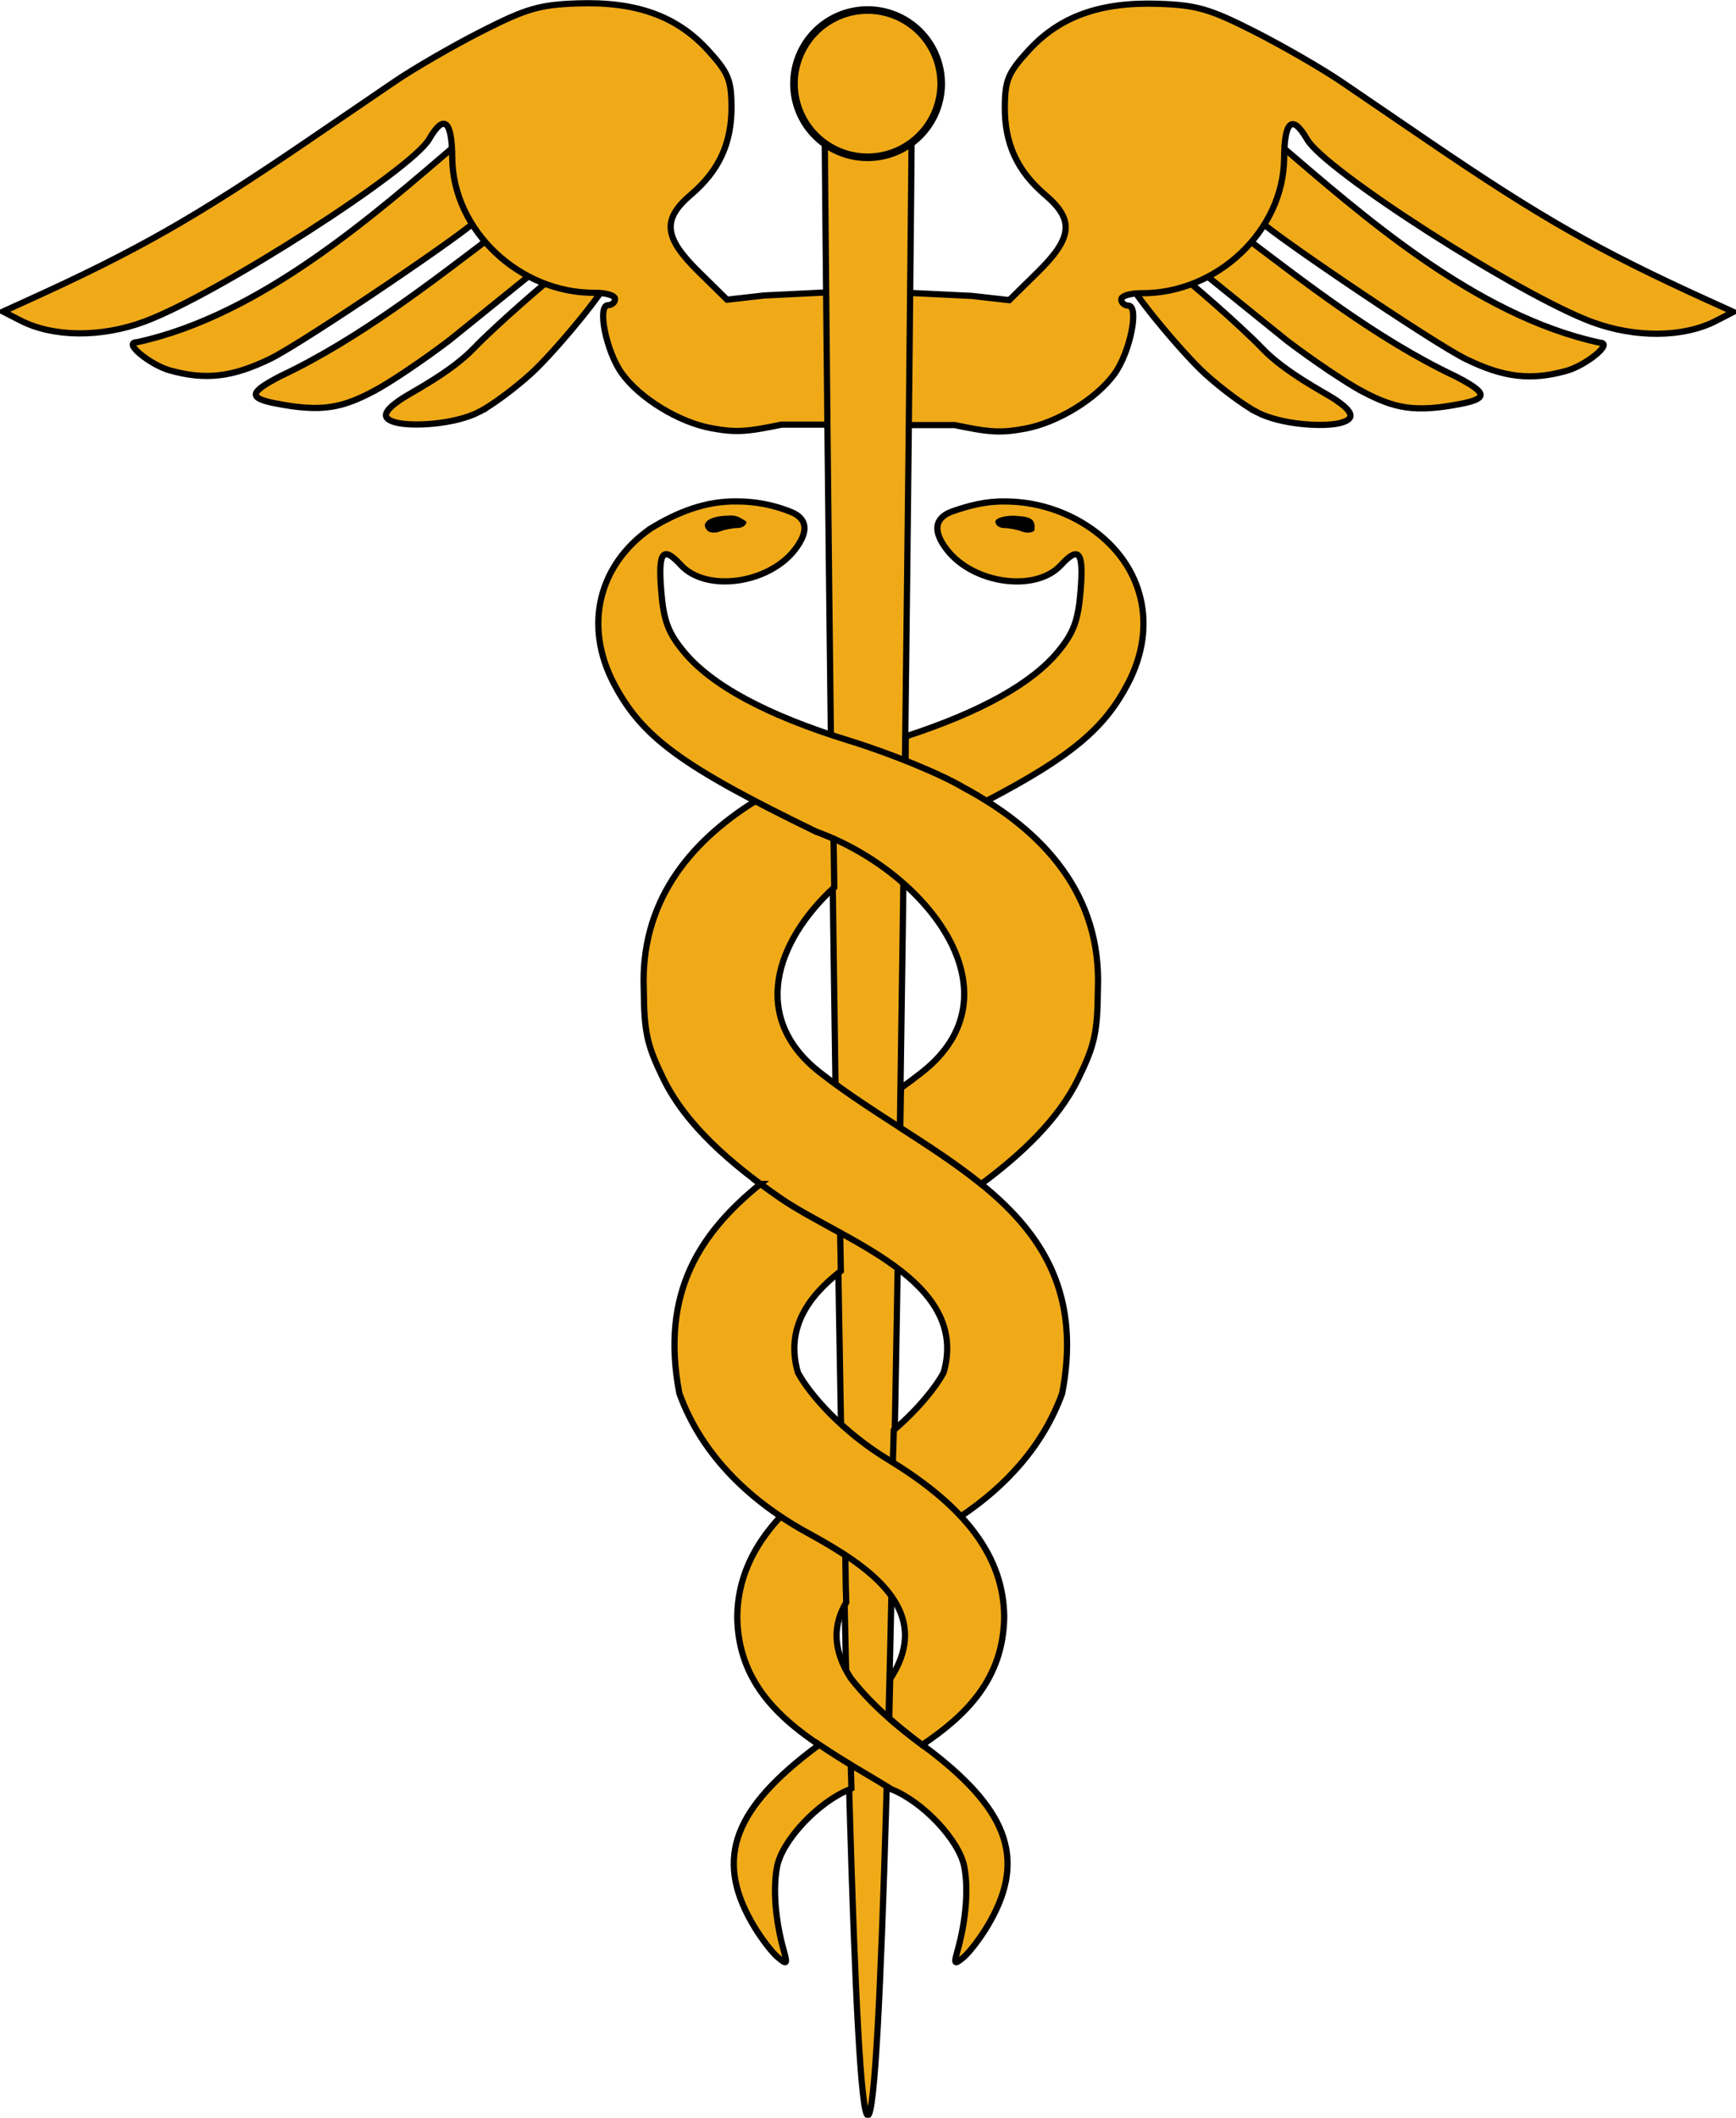 <?xml version="1.0" encoding="UTF-8" standalone="no"?>
<!-- Created with Inkscape (http://www.inkscape.org/) -->

<svg
   xmlns:dc="http://purl.org/dc/elements/1.1/"
   xmlns:cc="http://web.resource.org/cc/"
   xmlns:rdf="http://www.w3.org/1999/02/22-rdf-syntax-ns#"
   xmlns:svg="http://www.w3.org/2000/svg"
   xmlns="http://www.w3.org/2000/svg"
   xmlns:xlink="http://www.w3.org/1999/xlink"
   version="1.1"
   width="228.479"
   height="278.619"
   id="svg3430">
  <defs
     id="defs3432" />
  <g
     transform="matrix(0.818,-0.007,0.007,0.818,-7.691,-4.855)"
     id="Caduceus"
     style="fill:#f0aa18;stroke:#000000">
    <g
       transform="translate(-0.638,-0.006)"
       id="Wing-1">
      <path
         d="m 86.594,72.888 c 1.961,-0.992 5.698,-3.713 8.305,-6.046 3.861,-3.455 12.326,-13.507 12.535,-15.094 0,0 -7.932,-1.09 -7.932,-1.09 -1.35,0.802 -10.455,8.625 -13.73,11.998 -3.709,3.82 -10.105,7.019 -11.617,7.999 -3.177,2.059 -3.475,3.212 -1,3.872 2.546,0.679 9.356,0.427 13.44,-1.639 z"
         id="path3145" />
      <path
         d="m 69.543,69.464 c 2.483,-1.266 8.005,-4.908 12.271,-8.095 L 96.489,49.717 c 0,0 -6.763,-5.688 -6.763,-5.688 -10.428,7.738 -22.266,16.913 -35.069,22.837 -5.09,2.57 -5.321,3.495 -1,4.39 7.625,1.579 10.823,0.79 15.887,-1.791 z"
         id="path3139" />
      <path
         d="m 53.029,64.069 c 5.377,-2.568 33.917,-21.543 33.699,-22.356 0,0 -3.236,-12.056 -3.236,-12.056 -13.476,11.311 -31.899,27.43 -51.96,31.595 -2.372,0 2.21,3.688 5.248,4.565 5.751,1.661 10.09,1.194 16.25,-1.748 z"
         id="Wings" />
      <path
         d="m 142.971,75.453 c 2.716,-0.543 3.339,-2.992 3.356,-13.183 l 0.014,-8.235 -13.803,0.558 -5.99,0.626 -4.51,-4.51 c -5.604,-5.604 -5.868,-8.491 -1.138,-12.45 4.551,-3.81 6.628,-8.242 6.628,-14.145 0,-4.28 -0.489,-5.463 -3.75,-9.083 -4.967,-5.513 -11.476,-7.906 -20.851,-7.668 -6.129,0.156 -8.252,0.753 -15.5,4.358 -4.619,2.298 -10.932,5.873 -14.028,7.946 -3.096,2.073 -9.396,6.289 -14,9.37 -18.242,12.207 -27.703,17.488 -45.359,25.323 l -3.988,1.77 2.834,1.485 c 5.184,2.716 12.929,2.846 19.88,0.334 11.738,-4.243 43.135,-23.983 46.08,-28.971 2.411,-4.085 3.683,-3.029 3.683,3.056 0,11.652 10.622,21.875 22.75,21.896 1.788,0.003 3.25,0.456 3.25,1.006 0,0.55 -0.509,1 -1.132,1 -1.813,0 -0.355,7.508 2.138,11.008 2.88,4.045 9.106,7.922 14.33,8.924 3.853,0.739 5.544,0.666 11.295,-0.484 l 7.812,0.068 z"
         id="path3149" />
    </g>
    <use
       transform="matrix(-1,-0.017,-0.017,1,298.162,2.602)"
       id="Wing-2"
       x="0"
       y="0"
       width="412.18"
       height="532.92"
       xlink:href="#Wing-1" />
    <path
       d="m 146.061,347.396 c -4.393,-0.038 -4.214,-320.409 -4.214,-320.409 l 14.019,0.122 c 0,0 -5.412,320.325 -9.805,320.287 z"
       id="Pole" />
    <path
       d="m 129.786,135.877 c -11.029,6.746 -18.672,16.408 -18.223,30.181 0,6.879 0.434,8.921 3.046,14.394 3.562,7.464 10.773,13.805 18.593,19.306 9.6,6.753 30.471,13.35 26.081,28.275 -1.265,2.346 -4.136,5.851 -8.105,9.215 -0.063,1.738 -0.134,3.514 -0.199,5.233 4.475,2.839 8.104,5.732 10.852,8.73 7.34,-4.812 13.389,-11.306 16.488,-19.65 5.919,-29.435 -20.205,-37.329 -38.56,-51.96 -11.156,-8.892 -6.999,-21.06 2.59,-29.744 -0.018,-2.607 -0.03,-5.226 -0.046,-7.795 -0.912,-0.418 -1.847,-0.825 -2.779,-1.171 -3.722,-1.846 -6.855,-3.472 -9.738,-5.014 l -1e-4,0 z m 3.084,115.081 c -4.693,4.95 -7.031,10.235 -7.133,16.101 0.057,15.056 13.538,20.921 24.593,27.956 5.022,2.041 10.783,8.256 11.583,12.52 0.662,3.529 0.222,8.623 -1.188,13.478 -0.65,2.241 -0.544,2.338 0.946,1.116 0.914,-0.749 2.615,-2.923 3.787,-4.82 6.424,-10.394 3.982,-18.359 -8.694,-28.314 -4.725,-3.523 -9.266,-7.201 -12.85,-11.919 -3.035,-4.773 -2.689,-8.782 -0.62,-12.195 -0.008,-0.831 -0.047,-1.646 -0.055,-2.484 -0.016,-1.662 -0.017,-3.395 -0.032,-5.082 -1.845,-1.241 -3.772,-2.408 -5.625,-3.45 -1.625,-0.89 -3.19,-1.87 -4.713,-2.907 l 8e-5,0 z M 161.637,89.652 c -2.688,1.058 -2.925,3.14 -0.703,6.069 4.224,5.568 14.223,7.013 18.318,2.644 2.941,-3.138 3.702,-2.145 3.135,4.154 -0.429,4.775 -1.168,6.708 -3.638,9.674 -4.276,5.134 -12.513,9.642 -24.688,13.502 -0.029,1.402 -0.043,2.516 -0.072,3.935 3.807,1.552 7.287,3.153 9.323,4.399 1.249,0.681 2.437,1.425 3.611,2.171 13.981,-7.165 19.165,-11.606 22.976,-18.752 4.884,-9.157 2.657,-18.943 -5.667,-24.887 -4.109,-2.934 -9.029,-4.482 -13.946,-4.516 -2.989,-0.079 -5.854,0.628 -8.65,1.606 z"
       id="Snake-1" />
    <path
       d="m 113.242,91.943 c -8.426,5.798 -10.824,15.543 -6.101,24.784 4.453,8.713 10.78,13.45 32.383,24.165 17.785,6.585 32.891,26.377 16.665,38.853 -1.102,0.848 -2.235,1.69 -3.384,2.492 -0.05,2.134 -0.119,4.242 -0.17,6.38 4.52,2.97 9.006,5.913 12.95,9.169 6.645,-4.838 12.548,-10.362 15.736,-16.752 2.707,-5.426 3.177,-7.46 3.297,-14.339 0.764,-15.244 -8.455,-25.657 -21.304,-32.665 -3.599,-2.203 -11.591,-5.577 -18.236,-7.687 -13.385,-4.25 -22.251,-9.145 -26.696,-14.677 -2.418,-3.008 -3.123,-4.954 -3.469,-9.736 -0.456,-6.308 0.321,-7.288 3.207,-4.099 4.018,4.44 14.041,3.17 18.362,-2.323 2.274,-2.89 2.073,-4.976 -0.597,-6.081 -2.737,-1.133 -5.671,-1.726 -8.62,-1.757 -5.15,-0.128 -9.692,1.677 -14.023,4.272 z m 16.809,105.533 c -9.667,7.702 -16.3,17.278 -13.323,33.548 3.572,10.156 11.493,17.715 20.855,22.841 8.987,5.055 20.035,12.24 12.751,23.267 -0.022,0.029 -0.055,0.047 -0.077,0.076 -0.068,2.131 -0.136,4.249 -0.209,6.379 1.689,1.507 3.46,2.945 5.274,4.326 7.215,-4.77 13.152,-10.591 13.362,-20.479 2e-5,-9.586 -5.933,-17.737 -18.501,-25.495 -7.254,-4.478 -12.54,-10.593 -14.359,-14.111 -1.939,-7.044 1.681,-12.141 7.058,-16.255 -0.019,-2.034 -0.043,-4.072 -0.061,-6.114 -3.544,-1.997 -7.007,-3.864 -9.618,-5.701 -1.067,-0.751 -2.115,-1.499 -3.152,-2.282 l -5e-5,5e-5 z m 8.689,90.254 c -0.493,0.362 -0.964,0.738 -1.462,1.095 -12.848,9.732 -15.429,17.653 -9.187,28.158 1.139,1.917 2.802,4.12 3.702,4.885 1.468,1.247 1.576,1.153 0.965,-1.1 -1.324,-4.879 -1.676,-9.98 -0.952,-13.497 0.874,-4.249 6.743,-10.363 11.8,-12.316 0.087,-0.053 0.182,-0.098 0.269,-0.15 -0.02,-1.261 -0.061,-2.523 -0.082,-3.784 -1.718,-1.065 -3.408,-2.161 -5.053,-3.292 l -2e-5,0 z"
       id="Snake-2" />
    <path
       d="m -124.115,157.284 a 9.681,9.681 0 1 1 -19.363,0 9.681,9.681 0 1 1 19.363,0 z"
       transform="matrix(1.223,0.011,-0.011,1.223,314.178,-170.222)"
       id="knob" />
    <path
       d="m 128.726,90.932 c 1e-4,0.55 -0.643,1.019 -1.423,1.019 -0.78,5.29e-4 -2.033,0.218 -2.794,0.511 -0.761,0.292 -1.693,0.236 -2.062,-0.133 -1.239,-1.239 0.341,-2.378 3.307,-2.378 1.304,-0.186 2.073,0.399 2.972,0.981 z"
       id="Snake-2-eye"
       style="fill:#000000;stroke:none" />
    <path
       d="m 175.022,92.788 c -0.375,0.362 -1.308,0.402 -2.064,0.097 -0.756,-0.305 -2.005,-0.545 -2.785,-0.559 -0.78,-0.014 -1.415,-0.494 -1.405,-1.044 0.01,-0.55 1.371,-0.957 2.989,-0.929 2.264,0.155 3.654,0.298 3.265,2.436 z"
       id="Snake-1-eye"
       style="fill:#000000;stroke:none" />
  </g>
</svg>
